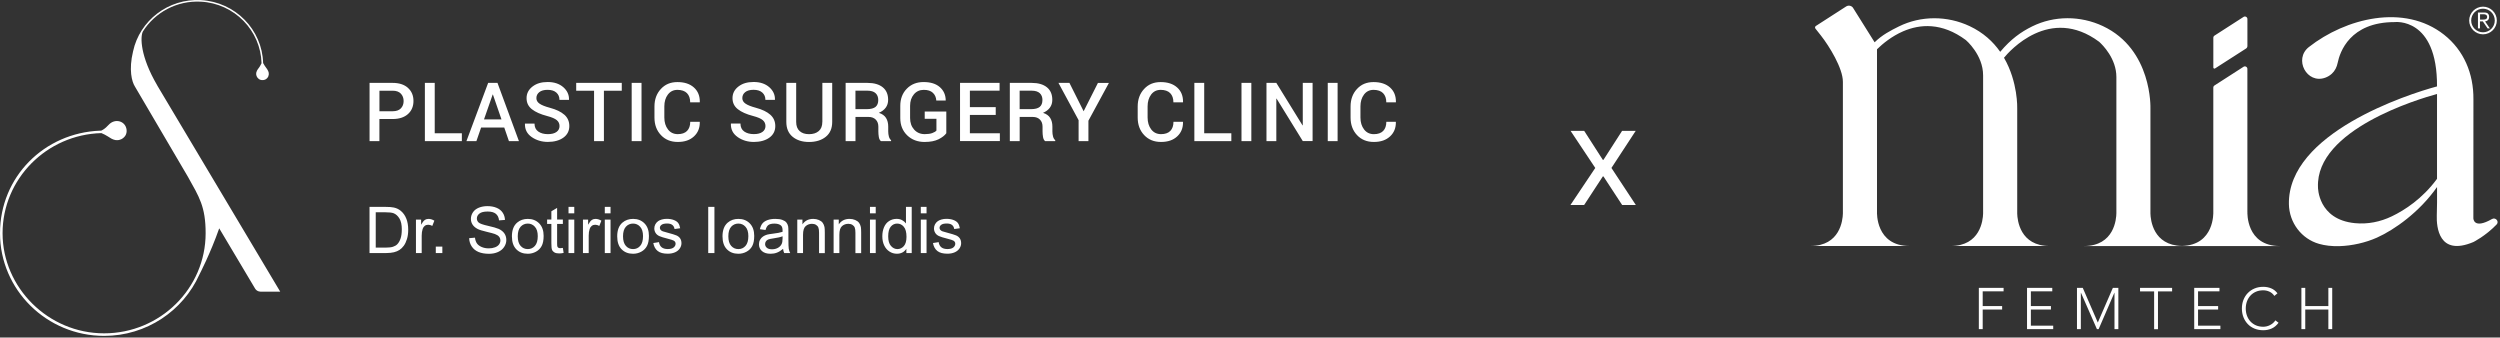 <?xml version="1.0" encoding="UTF-8"?> <svg xmlns="http://www.w3.org/2000/svg" width="474" height="64" viewBox="0 0 474 64" fill="none"><rect x="0" y="0" width="474" height="64" fill="#333333" stroke="none"/><path d="M29.815 16.208L53.131 55.302H49.565C49.466 55.302 48.747 55.353 48.364 54.713L41.563 43.292C39.881 48.096 37.794 52.077 37.794 52.077C34.727 58.905 27.786 63.686 19.738 63.686C8.854 63.68 0 54.947 0 44.219C0 33.49 8.425 25.187 18.943 24.775C18.972 24.775 19.146 24.775 19.181 24.775C19.477 24.621 19.842 24.489 20.596 23.671C21.808 22.356 23.797 22.933 24 24.592C24.046 24.998 23.971 25.416 23.739 25.759C23.524 26.067 23.24 26.279 22.985 26.399C22.718 26.525 22.492 26.553 22.492 26.553C22.283 26.588 22.086 26.582 21.901 26.553H21.854C21.309 26.445 20.874 26.148 20.422 25.85C20.057 25.616 19.645 25.41 19.233 25.238C8.848 25.507 0.487 33.919 0.487 44.219C0.487 54.519 9.127 63.2 19.738 63.2C30.349 63.2 38.988 54.684 38.988 44.219C38.988 39.169 37.759 37.334 35.637 33.531L25.588 16.42C24.997 15.499 24.382 13.252 25.229 9.74C26.475 3.913 31.891 -0.313 38.101 0.018C44.624 0.373 49.715 5.628 49.889 11.959C50.069 12.319 50.284 12.6 50.562 12.989L50.672 13.149C50.962 13.595 51.066 14.007 50.864 14.493L50.852 14.527C50.788 14.658 50.695 14.773 50.608 14.859C50.371 15.11 50.063 15.173 49.849 15.184C49.576 15.202 49.298 15.139 49.078 14.979C48.875 14.83 48.741 14.641 48.672 14.47C48.596 14.292 48.579 14.144 48.579 14.144C48.562 14.007 48.573 13.881 48.596 13.761V13.732C48.631 13.618 48.672 13.515 48.718 13.412L48.753 13.343C48.799 13.257 48.851 13.177 48.904 13.097L48.915 13.086C48.979 12.989 49.049 12.903 49.112 12.817C49.159 12.748 49.205 12.685 49.24 12.628L49.304 12.525C49.379 12.399 49.495 12.194 49.588 11.988C49.431 5.806 44.462 0.659 38.09 0.316C33.503 0.07 29.363 2.374 27.09 5.972C26.568 6.984 26.574 10.678 29.821 16.203L29.815 16.208ZM77.345 16.66C78.046 17.289 78.394 18.118 78.394 19.142C78.394 20.166 78.046 21.006 77.345 21.63C76.643 22.253 75.675 22.567 74.44 22.567H71.935V26.754H70.068V15.716H74.445C75.681 15.716 76.649 16.031 77.35 16.66H77.345ZM76.527 19.159C76.527 18.599 76.353 18.13 76.005 17.758C75.657 17.386 75.135 17.198 74.445 17.198H71.941V21.092H74.445C75.135 21.092 75.657 20.909 76.005 20.549C76.353 20.183 76.527 19.72 76.527 19.159ZM82.424 15.716H80.557V26.754H87.567V25.273H82.424V15.711V15.716ZM98.393 26.754H96.491L95.604 24.174H91.22L90.327 26.754H88.437L92.554 15.716H94.322L98.387 26.754H98.393ZM95.082 22.642L93.458 17.924H93.412L91.765 22.642H95.076H95.082ZM107.009 21.761C106.383 21.201 105.467 20.76 104.267 20.44C103.35 20.194 102.689 19.931 102.295 19.651C101.895 19.376 101.698 19.028 101.698 18.604C101.698 18.141 101.883 17.764 102.249 17.472C102.614 17.18 103.136 17.032 103.82 17.032C104.545 17.032 105.102 17.209 105.49 17.558C105.879 17.907 106.076 18.37 106.076 18.936H107.867L107.885 18.89C107.908 17.975 107.549 17.192 106.806 16.534C106.058 15.882 105.073 15.55 103.843 15.55C102.614 15.55 101.704 15.836 100.956 16.414C100.208 16.992 99.837 17.724 99.837 18.61C99.837 19.497 100.173 20.171 100.846 20.709C101.518 21.241 102.481 21.67 103.733 21.996C104.609 22.224 105.223 22.488 105.565 22.779C105.913 23.071 106.087 23.448 106.087 23.906C106.087 24.363 105.896 24.746 105.507 25.021C105.125 25.295 104.586 25.433 103.89 25.433C103.136 25.433 102.521 25.267 102.052 24.935C101.582 24.603 101.344 24.1 101.344 23.431H99.547L99.529 23.477C99.5 24.541 99.929 25.375 100.811 25.987C101.692 26.599 102.718 26.908 103.884 26.908C105.049 26.908 106.082 26.634 106.824 26.09C107.572 25.547 107.943 24.815 107.943 23.894C107.943 23.025 107.63 22.31 107.003 21.75L107.009 21.761ZM117.881 15.716H109.247V17.198H112.634V26.759H114.501V17.198H117.887V15.716H117.881ZM121.633 15.716H119.766V26.754H121.633V15.716ZM126.631 17.93C127.077 17.335 127.686 17.037 128.446 17.037C129.205 17.037 129.843 17.243 130.249 17.661C130.655 18.078 130.858 18.656 130.858 19.399H132.667L132.685 19.354C132.702 18.198 132.337 17.278 131.571 16.591C130.812 15.905 129.768 15.562 128.446 15.562C127.124 15.562 126.103 15.997 125.297 16.872C124.491 17.741 124.086 18.85 124.086 20.194V22.293C124.086 23.643 124.497 24.752 125.315 25.616C126.132 26.485 127.193 26.914 128.504 26.914C129.814 26.914 130.817 26.565 131.577 25.861C132.331 25.164 132.702 24.255 132.679 23.134L132.667 23.088H130.87C130.87 23.831 130.667 24.409 130.267 24.821C129.867 25.227 129.281 25.433 128.504 25.433C127.727 25.433 127.106 25.135 126.648 24.541C126.19 23.946 125.958 23.191 125.958 22.282V20.166C125.958 19.268 126.185 18.519 126.631 17.924V17.93ZM139.863 25.993C140.744 26.605 141.771 26.914 142.936 26.914C144.102 26.914 145.134 26.639 145.876 26.096C146.624 25.553 146.995 24.821 146.995 23.9C146.995 23.031 146.682 22.316 146.056 21.755C145.429 21.195 144.513 20.755 143.313 20.434C142.397 20.189 141.736 19.925 141.342 19.645C140.941 19.371 140.744 19.022 140.744 18.599C140.744 18.135 140.93 17.758 141.295 17.466C141.66 17.175 142.188 17.026 142.866 17.026C143.591 17.026 144.148 17.203 144.536 17.552C144.925 17.901 145.122 18.364 145.122 18.93H146.914L146.931 18.885C146.954 17.97 146.595 17.186 145.853 16.529C145.105 15.877 144.119 15.545 142.89 15.545C141.66 15.545 140.75 15.831 140.002 16.408C139.254 16.986 138.883 17.718 138.883 18.604C138.883 19.491 139.219 20.166 139.892 20.703C140.565 21.235 141.527 21.664 142.78 21.99C143.655 22.219 144.27 22.482 144.612 22.773C144.96 23.065 145.134 23.442 145.134 23.9C145.134 24.358 144.942 24.741 144.554 25.015C144.171 25.29 143.632 25.427 142.936 25.427C142.182 25.427 141.573 25.261 141.098 24.929C140.628 24.598 140.391 24.094 140.391 23.425H138.593L138.576 23.471C138.547 24.535 138.976 25.37 139.857 25.982L139.863 25.993ZM155.913 23.111C155.913 23.883 155.687 24.466 155.229 24.855C154.771 25.244 154.162 25.438 153.391 25.438C152.619 25.438 152.057 25.244 151.616 24.855C151.176 24.466 150.955 23.883 150.955 23.111V15.716H149.088V23.116C149.088 24.335 149.482 25.273 150.277 25.93C151.071 26.588 152.109 26.919 153.391 26.919C154.672 26.919 155.756 26.594 156.568 25.936C157.38 25.284 157.786 24.34 157.786 23.116V15.716H155.919V23.111H155.913ZM168.942 26.754H167.017C166.814 26.588 166.68 26.325 166.622 25.965C166.564 25.604 166.536 25.255 166.536 24.912V24.026C166.536 23.46 166.373 23.008 166.043 22.676C165.712 22.345 165.266 22.173 164.692 22.173H162.198V26.754H160.331V15.716H164.471C165.724 15.716 166.686 15.997 167.37 16.551C168.055 17.106 168.391 17.901 168.391 18.93C168.391 19.502 168.24 19.994 167.939 20.406C167.637 20.818 167.202 21.149 166.628 21.395C167.26 21.59 167.713 21.916 167.991 22.362C168.269 22.808 168.408 23.357 168.408 24.009V24.924C168.408 25.25 168.449 25.564 168.53 25.873C168.611 26.182 168.75 26.416 168.948 26.576V26.748L168.942 26.754ZM166.518 18.976C166.518 18.421 166.35 17.981 166.008 17.666C165.672 17.352 165.156 17.192 164.46 17.192H162.193V20.692H164.361C165.109 20.692 165.654 20.549 166.002 20.269C166.344 19.983 166.518 19.554 166.518 18.97V18.976ZM175.332 26.914C176.399 26.914 177.268 26.742 177.953 26.405C178.631 26.062 179.118 25.684 179.42 25.261V21.143H175.326V22.522H177.547V24.758C177.384 24.941 177.118 25.095 176.752 25.233C176.387 25.364 175.912 25.433 175.332 25.433C174.514 25.433 173.841 25.147 173.325 24.575C172.809 24.003 172.554 23.271 172.554 22.384V20.068C172.554 19.188 172.792 18.467 173.267 17.895C173.743 17.323 174.369 17.037 175.14 17.037C175.911 17.037 176.468 17.22 176.868 17.592C177.268 17.964 177.483 18.45 177.523 19.062H179.292L179.309 19.016C179.292 17.992 178.921 17.157 178.19 16.517C177.46 15.877 176.433 15.556 175.117 15.556C173.801 15.556 172.751 15.979 171.928 16.82C171.105 17.661 170.693 18.747 170.693 20.085V22.39C170.693 23.723 171.128 24.809 171.998 25.656C172.867 26.496 173.981 26.919 175.326 26.919L175.332 26.914ZM183.89 21.79H188.79V20.309H183.89V17.192H189.52V15.711H182.023V26.748H189.573V25.267H183.89V21.778V21.79ZM199.656 25.879C199.737 26.188 199.876 26.422 200.073 26.582V26.754H198.148C197.945 26.588 197.812 26.325 197.754 25.965C197.696 25.604 197.667 25.255 197.667 24.912V24.026C197.667 23.46 197.505 23.008 197.174 22.676C196.844 22.345 196.397 22.173 195.823 22.173H193.33V26.754H191.463V15.716H195.597C196.849 15.716 197.812 15.997 198.496 16.551C199.18 17.106 199.517 17.901 199.517 18.93C199.517 19.502 199.366 19.994 199.064 20.406C198.763 20.818 198.328 21.149 197.754 21.395C198.386 21.59 198.838 21.916 199.117 22.362C199.395 22.808 199.534 23.357 199.534 24.009V24.924C199.534 25.25 199.575 25.564 199.656 25.873V25.879ZM197.65 18.976C197.65 18.421 197.482 17.981 197.139 17.666C196.803 17.352 196.287 17.192 195.591 17.192H193.324V20.692H195.493C196.241 20.692 196.786 20.549 197.128 20.269C197.47 19.983 197.644 19.554 197.644 18.97L197.65 18.976ZM205.454 21.086L202.764 15.716H200.682L204.503 22.785V26.759H206.365V22.888L210.25 15.722H208.168L205.46 21.092L205.454 21.086ZM218.251 17.93C218.698 17.335 219.307 17.037 220.066 17.037C220.826 17.037 221.464 17.243 221.87 17.661C222.275 18.078 222.478 18.656 222.478 19.399H224.287L224.305 19.354C224.322 18.198 223.957 17.278 223.192 16.591C222.432 15.905 221.388 15.562 220.066 15.562C218.744 15.562 217.724 15.997 216.918 16.872C216.112 17.741 215.706 18.85 215.706 20.194V22.293C215.706 23.643 216.118 24.752 216.935 25.616C217.753 26.485 218.814 26.914 220.124 26.914C221.435 26.914 222.444 26.565 223.197 25.861C223.951 25.164 224.322 24.255 224.299 23.134L224.287 23.088H222.49C222.49 23.831 222.293 24.409 221.893 24.821C221.493 25.227 220.907 25.433 220.13 25.433C219.353 25.433 218.733 25.135 218.275 24.541C217.816 23.946 217.585 23.191 217.585 22.282V20.166C217.585 19.268 217.811 18.519 218.257 17.924L218.251 17.93ZM228.317 15.716H226.45V26.754H233.461V25.273H228.317V15.711V15.716ZM235.386 26.754H237.253V15.716H235.386V26.754ZM247.006 23.751L246.959 23.768L241.99 15.716H240.123V26.754H241.99V18.707L242.036 18.69L247.006 26.748H248.867V15.711H247.006V23.746V23.751ZM251.743 26.754H253.61V15.716H251.743V26.754ZM262.847 23.094C262.847 23.837 262.65 24.415 262.25 24.826C261.849 25.233 261.264 25.438 260.487 25.438C259.71 25.438 259.089 25.141 258.631 24.546C258.173 23.951 257.941 23.197 257.941 22.287V20.171C257.941 19.273 258.167 18.524 258.614 17.93C259.06 17.335 259.669 17.037 260.429 17.037C261.188 17.037 261.826 17.243 262.232 17.661C262.638 18.078 262.841 18.656 262.841 19.399H264.65L264.667 19.354C264.685 18.198 264.32 17.278 263.554 16.591C262.795 15.905 261.751 15.562 260.429 15.562C259.107 15.562 258.086 15.997 257.28 16.872C256.474 17.741 256.068 18.85 256.068 20.194V22.293C256.068 23.643 256.48 24.752 257.292 25.616C258.109 26.485 259.171 26.914 260.481 26.914C261.791 26.914 262.795 26.565 263.554 25.861C264.308 25.164 264.679 24.255 264.656 23.134L264.644 23.088H262.847V23.094ZM82.627 47.976H83.868V46.752H82.627V47.976ZM164.947 40.45H166.037V39.226H164.947V40.45ZM94.49 43.378C94.137 43.218 93.482 43.035 92.525 42.818C91.574 42.606 90.983 42.395 90.756 42.194C90.524 41.989 90.414 41.731 90.414 41.417C90.414 41.056 90.577 40.748 90.901 40.49C91.226 40.233 91.742 40.107 92.455 40.107C93.168 40.107 93.65 40.25 94.004 40.53C94.351 40.81 94.56 41.228 94.618 41.783L95.743 41.697C95.72 41.182 95.581 40.725 95.308 40.319C95.036 39.913 94.653 39.604 94.148 39.398C93.65 39.186 93.07 39.083 92.409 39.083C91.812 39.083 91.272 39.181 90.78 39.381C90.293 39.581 89.921 39.873 89.666 40.256C89.411 40.639 89.284 41.051 89.284 41.497C89.284 41.897 89.388 42.263 89.597 42.583C89.805 42.909 90.118 43.178 90.542 43.401C90.867 43.573 91.435 43.756 92.252 43.944C93.07 44.139 93.592 44.282 93.829 44.368C94.201 44.511 94.467 44.676 94.63 44.882C94.792 45.088 94.873 45.328 94.873 45.597C94.873 45.866 94.786 46.118 94.624 46.346C94.456 46.575 94.201 46.758 93.859 46.89C93.516 47.021 93.122 47.09 92.676 47.09C92.171 47.09 91.719 47.004 91.313 46.827C90.907 46.649 90.611 46.421 90.42 46.14C90.229 45.86 90.107 45.5 90.055 45.06L88.953 45.157C88.971 45.74 89.133 46.266 89.44 46.73C89.748 47.193 90.171 47.541 90.716 47.77C91.255 47.999 91.928 48.119 92.728 48.119C93.36 48.119 93.928 48.005 94.433 47.776C94.937 47.547 95.326 47.227 95.592 46.815C95.865 46.404 95.998 45.969 95.998 45.5C95.998 45.031 95.876 44.619 95.633 44.259C95.389 43.899 95.007 43.601 94.49 43.367V43.378ZM80.54 41.714C80.325 41.857 80.093 42.154 79.844 42.606V41.634H78.864V47.976H79.954V44.665C79.954 44.213 80.012 43.796 80.134 43.413C80.215 43.161 80.348 42.967 80.534 42.824C80.719 42.681 80.934 42.612 81.172 42.612C81.438 42.612 81.699 42.686 81.966 42.829L82.355 41.84C81.978 41.611 81.601 41.502 81.235 41.502C80.98 41.502 80.748 41.571 80.534 41.72L80.54 41.714ZM164.947 47.976H166.037V41.634H164.947V47.976ZM174.584 40.45H175.674V39.226H174.584V40.45ZM181.263 44.631C180.956 44.505 180.423 44.333 179.651 44.133C179.118 43.99 178.799 43.899 178.689 43.859C178.498 43.784 178.358 43.687 178.271 43.573C178.184 43.464 178.138 43.333 178.138 43.195C178.138 42.978 178.248 42.783 178.457 42.623C178.672 42.458 179.025 42.377 179.524 42.377C179.947 42.377 180.272 42.469 180.504 42.652C180.736 42.835 180.875 43.098 180.921 43.424L181.988 43.275C181.919 42.864 181.797 42.538 181.617 42.292C181.437 42.046 181.153 41.851 180.771 41.708C180.388 41.565 179.947 41.491 179.443 41.491C179.106 41.491 178.799 41.531 178.503 41.617C178.213 41.703 177.982 41.806 177.813 41.926C177.587 42.086 177.407 42.286 177.28 42.526C177.152 42.766 177.083 43.029 177.083 43.31C177.083 43.618 177.164 43.904 177.321 44.156C177.477 44.413 177.715 44.614 178.022 44.757C178.329 44.9 178.88 45.071 179.68 45.271C180.272 45.42 180.643 45.54 180.794 45.637C181.008 45.774 181.118 45.969 181.118 46.209C181.118 46.478 180.997 46.718 180.753 46.918C180.51 47.118 180.139 47.221 179.634 47.221C179.13 47.221 178.753 47.107 178.474 46.884C178.196 46.655 178.028 46.329 177.97 45.906L176.891 46.078C177.013 46.747 177.292 47.25 177.732 47.593C178.167 47.936 178.805 48.102 179.64 48.102C180.144 48.102 180.597 48.016 180.997 47.845C181.397 47.673 181.698 47.427 181.913 47.113C182.127 46.798 182.232 46.461 182.232 46.106C182.232 45.752 182.145 45.437 181.971 45.185C181.797 44.94 181.559 44.751 181.252 44.625L181.263 44.631ZM77.049 41.474C77.281 42.08 77.397 42.772 77.397 43.556C77.397 44.219 77.322 44.808 77.159 45.323C77.003 45.837 76.8 46.261 76.556 46.598C76.307 46.935 76.04 47.198 75.744 47.387C75.454 47.582 75.101 47.724 74.689 47.828C74.277 47.925 73.796 47.976 73.263 47.976H70.062V39.226H73.118C73.808 39.226 74.335 39.266 74.695 39.352C75.205 39.467 75.634 39.678 75.994 39.981C76.463 40.37 76.811 40.868 77.043 41.474H77.049ZM76.185 43.533C76.185 42.618 76.034 41.914 75.727 41.417C75.425 40.925 75.054 40.593 74.62 40.427C74.306 40.307 73.802 40.25 73.1 40.25H71.239V46.947H73.129C73.715 46.947 74.173 46.895 74.504 46.787C74.834 46.678 75.101 46.529 75.298 46.335C75.576 46.06 75.791 45.689 75.947 45.225C76.104 44.762 76.179 44.202 76.179 43.538L76.185 43.533ZM171.771 39.226H172.862V47.976H171.847V47.17C171.441 47.793 170.844 48.108 170.049 48.108C169.539 48.108 169.064 47.971 168.64 47.69C168.211 47.416 167.881 47.027 167.643 46.529C167.405 46.032 167.289 45.46 167.289 44.808C167.289 44.156 167.394 43.607 167.608 43.092C167.823 42.578 168.142 42.183 168.571 41.908C168.994 41.634 169.475 41.497 170.003 41.497C170.391 41.497 170.734 41.577 171.035 41.737C171.337 41.897 171.58 42.109 171.771 42.366V39.221V39.226ZM171.87 44.9C171.87 44.036 171.702 43.401 171.36 42.995C171.023 42.589 170.6 42.389 170.107 42.389C169.614 42.389 169.22 42.583 168.89 42.972C168.565 43.361 168.403 43.973 168.403 44.814C168.403 45.654 168.577 46.226 168.924 46.627C169.272 47.027 169.684 47.227 170.154 47.227C170.623 47.227 171.035 47.033 171.371 46.655C171.702 46.272 171.87 45.689 171.87 44.9ZM174.584 47.976H175.674V41.634H174.584V47.976ZM114.669 47.976H115.759V41.634H114.669V47.976ZM128.237 44.631C127.93 44.505 127.396 44.333 126.625 44.133C126.092 43.99 125.773 43.899 125.663 43.859C125.471 43.784 125.332 43.687 125.245 43.573C125.158 43.464 125.112 43.333 125.112 43.195C125.112 42.978 125.216 42.783 125.431 42.623C125.645 42.458 125.999 42.377 126.498 42.377C126.921 42.377 127.246 42.469 127.478 42.652C127.71 42.835 127.849 43.098 127.895 43.424L128.962 43.275C128.892 42.864 128.771 42.538 128.591 42.292C128.411 42.046 128.127 41.851 127.744 41.708C127.362 41.565 126.921 41.491 126.416 41.491C126.08 41.491 125.773 41.531 125.477 41.617C125.187 41.703 124.955 41.806 124.787 41.926C124.561 42.086 124.387 42.286 124.254 42.526C124.126 42.766 124.057 43.029 124.057 43.31C124.057 43.618 124.138 43.904 124.294 44.156C124.451 44.413 124.689 44.614 124.996 44.757C125.303 44.9 125.854 45.071 126.654 45.271C127.246 45.42 127.617 45.54 127.767 45.637C127.982 45.774 128.092 45.969 128.092 46.209C128.092 46.478 127.97 46.718 127.727 46.918C127.483 47.118 127.112 47.221 126.608 47.221C126.103 47.221 125.726 47.107 125.448 46.884C125.17 46.655 125.002 46.329 124.944 45.906L123.865 46.078C123.987 46.747 124.265 47.25 124.706 47.593C125.141 47.936 125.779 48.102 126.614 48.102C127.118 48.102 127.57 48.016 127.97 47.845C128.371 47.673 128.672 47.427 128.887 47.113C129.101 46.798 129.205 46.461 129.205 46.106C129.205 45.752 129.119 45.437 128.945 45.185C128.771 44.94 128.533 44.751 128.226 44.625L128.237 44.631ZM122.195 42.355C122.752 42.921 123.036 43.71 123.036 44.717C123.036 45.529 122.914 46.169 122.665 46.638C122.416 47.107 122.056 47.467 121.581 47.724C121.111 47.982 120.589 48.113 120.032 48.113C119.134 48.113 118.403 47.828 117.852 47.261C117.296 46.695 117.023 45.877 117.023 44.808C117.023 43.636 117.354 42.772 118.015 42.206C118.565 41.737 119.238 41.502 120.038 41.502C120.92 41.502 121.644 41.788 122.201 42.36L122.195 42.355ZM121.917 44.768C121.917 43.984 121.737 43.395 121.372 42.995C121.012 42.589 120.56 42.389 120.027 42.389C119.493 42.389 119.029 42.589 118.664 42.989C118.305 43.39 118.125 43.996 118.125 44.802C118.125 45.609 118.305 46.221 118.664 46.621C119.024 47.027 119.476 47.227 120.027 47.227C120.577 47.227 121.018 47.027 121.378 46.621C121.737 46.215 121.917 45.597 121.917 44.768ZM149.558 47.21C149.604 47.479 149.691 47.73 149.825 47.976H148.682C148.572 47.753 148.503 47.484 148.474 47.181C148.068 47.519 147.679 47.759 147.302 47.902C146.931 48.045 146.531 48.113 146.096 48.113C145.389 48.113 144.85 47.942 144.467 47.605C144.084 47.267 143.899 46.832 143.899 46.306C143.899 45.998 143.968 45.712 144.113 45.454C144.258 45.197 144.444 44.997 144.676 44.837C144.908 44.682 145.168 44.562 145.458 44.482C145.673 44.425 145.998 44.373 146.427 44.322C147.308 44.219 147.957 44.093 148.369 43.956C148.369 43.807 148.375 43.716 148.375 43.676C148.375 43.241 148.271 42.932 148.068 42.755C147.789 42.515 147.372 42.395 146.827 42.395C146.311 42.395 145.934 42.486 145.69 42.663C145.447 42.841 145.267 43.155 145.145 43.607L144.078 43.458C144.177 43.007 144.333 42.646 144.56 42.366C144.78 42.092 145.105 41.88 145.528 41.725C145.945 41.577 146.438 41.502 146.989 41.502C147.54 41.502 147.986 41.565 148.329 41.691C148.671 41.817 148.926 41.977 149.088 42.172C149.251 42.366 149.361 42.606 149.43 42.904C149.465 43.087 149.482 43.418 149.482 43.893V45.317C149.482 46.312 149.506 46.941 149.552 47.21H149.558ZM148.387 44.797C147.992 44.957 147.395 45.088 146.601 45.203C146.148 45.266 145.835 45.334 145.644 45.414C145.458 45.494 145.313 45.609 145.215 45.763C145.116 45.917 145.064 46.083 145.064 46.272C145.064 46.558 145.174 46.792 145.395 46.981C145.615 47.17 145.94 47.267 146.363 47.267C146.786 47.267 147.157 47.175 147.482 46.998C147.807 46.821 148.05 46.575 148.201 46.261C148.317 46.02 148.375 45.66 148.375 45.191V44.802L148.387 44.797ZM114.669 40.45H115.759V39.226H114.669V40.45ZM134.279 47.976H135.456V39.226H134.279V47.976ZM142.159 42.355C142.716 42.921 143 43.71 143 44.717C143 45.529 142.878 46.169 142.629 46.638C142.379 47.107 142.02 47.467 141.544 47.724C141.075 47.982 140.553 48.113 139.996 48.113C139.098 48.113 138.367 47.828 137.816 47.261C137.259 46.695 136.987 45.877 136.987 44.808C136.987 43.636 137.317 42.772 137.978 42.206C138.529 41.737 139.202 41.502 140.002 41.502C140.883 41.502 141.608 41.788 142.165 42.36L142.159 42.355ZM141.887 44.768C141.887 43.984 141.707 43.395 141.342 42.995C140.982 42.589 140.53 42.389 139.996 42.389C139.463 42.389 138.999 42.589 138.634 42.989C138.274 43.39 138.094 43.996 138.094 44.802C138.094 45.609 138.274 46.221 138.634 46.621C138.993 47.027 139.445 47.227 139.996 47.227C140.547 47.227 140.988 47.027 141.347 46.621C141.707 46.215 141.887 45.597 141.887 44.768ZM112.205 41.714C111.99 41.857 111.758 42.154 111.509 42.606V41.634H110.529V47.976H111.619V44.665C111.619 44.213 111.677 43.796 111.799 43.413C111.88 43.161 112.013 42.967 112.199 42.824C112.384 42.681 112.599 42.612 112.837 42.612C113.103 42.612 113.364 42.686 113.631 42.829L114.02 41.84C113.637 41.611 113.266 41.502 112.9 41.502C112.645 41.502 112.413 41.571 112.199 41.72L112.205 41.714ZM107.792 47.976H108.882V41.634H107.792V47.976ZM162.871 42.246C162.709 42.023 162.465 41.846 162.14 41.708C161.816 41.571 161.462 41.502 161.073 41.502C160.18 41.502 159.502 41.846 159.032 42.538V41.64H158.052V47.982H159.143V44.522C159.143 43.71 159.311 43.161 159.647 42.869C159.983 42.578 160.383 42.435 160.847 42.435C161.137 42.435 161.392 42.498 161.607 42.629C161.821 42.761 161.972 42.932 162.059 43.15C162.146 43.367 162.187 43.693 162.187 44.133V47.988H163.277V44.093C163.277 43.596 163.254 43.247 163.219 43.047C163.155 42.743 163.039 42.475 162.883 42.252L162.871 42.246ZM106.244 47.056C106.082 47.056 105.96 47.027 105.873 46.975C105.786 46.924 105.722 46.855 105.687 46.764C105.647 46.678 105.629 46.478 105.629 46.169V42.458H106.719V41.628H105.629V39.415L104.539 40.061V41.628H103.733V42.458H104.539V46.112C104.539 46.758 104.58 47.181 104.673 47.381C104.759 47.582 104.916 47.742 105.131 47.867C105.351 47.993 105.658 48.05 106.047 48.05C106.284 48.05 106.563 48.016 106.864 47.953L106.719 47.004C106.522 47.033 106.366 47.05 106.244 47.05V47.056ZM107.792 40.45H108.882V39.226H107.792V40.45ZM155.982 42.246C155.82 42.023 155.577 41.846 155.252 41.708C154.927 41.571 154.573 41.502 154.185 41.502C153.292 41.502 152.614 41.846 152.144 42.538V41.64H151.164V47.982H152.254V44.522C152.254 43.71 152.422 43.161 152.759 42.869C153.095 42.578 153.495 42.435 153.953 42.435C154.243 42.435 154.498 42.498 154.713 42.629C154.927 42.761 155.078 42.932 155.165 43.15C155.252 43.367 155.292 43.693 155.292 44.133V47.988H156.383V44.093C156.383 43.596 156.359 43.247 156.325 43.047C156.261 42.743 156.145 42.475 155.988 42.252L155.982 42.246ZM102.231 42.355C102.788 42.921 103.072 43.71 103.072 44.717C103.072 45.529 102.95 46.169 102.701 46.638C102.452 47.107 102.092 47.467 101.617 47.724C101.141 47.982 100.625 48.113 100.069 48.113C99.17 48.113 98.439 47.828 97.888 47.261C97.332 46.695 97.059 45.877 97.059 44.808C97.059 43.636 97.39 42.772 98.051 42.206C98.602 41.737 99.274 41.502 100.074 41.502C100.956 41.502 101.675 41.788 102.237 42.36L102.231 42.355ZM101.959 44.768C101.959 43.984 101.779 43.395 101.414 42.995C101.054 42.589 100.602 42.389 100.069 42.389C99.535 42.389 99.071 42.589 98.706 42.989C98.347 43.39 98.167 43.996 98.167 44.802C98.167 45.609 98.347 46.221 98.706 46.621C99.066 47.027 99.518 47.227 100.069 47.227C100.619 47.227 101.06 47.027 101.42 46.621C101.779 46.215 101.959 45.597 101.959 44.768Z" fill="white"></path><path d="M300.363 24.812L303.897 30.312H304.013L307.547 24.812H310.129L305.528 31.843L310.158 38.873H307.562L304.013 33.449H303.897L300.349 38.873H297.752L302.462 31.843L297.781 24.812H300.363Z" fill="white"></path><path d="M429.111 54.381C429.64 54.381 430.136 54.475 430.599 54.662C431.061 54.849 431.464 55.164 431.811 55.61L431.216 56.106C430.973 55.737 430.659 55.467 430.279 55.296C429.899 55.125 429.508 55.043 429.111 55.043C428.605 55.043 428.142 55.13 427.734 55.307C427.327 55.483 426.974 55.726 426.688 56.04C426.401 56.354 426.181 56.713 426.026 57.137C425.872 57.555 425.796 58.013 425.796 58.497C425.796 58.982 425.872 59.44 426.026 59.858C426.181 60.277 426.401 60.647 426.688 60.955C426.974 61.264 427.321 61.506 427.734 61.688C428.142 61.864 428.605 61.952 429.111 61.952C429.31 61.952 429.519 61.93 429.729 61.881C429.943 61.831 430.153 61.759 430.352 61.66C430.555 61.561 430.748 61.434 430.93 61.285C431.111 61.136 431.276 60.949 431.414 60.74L432.009 61.192L432.021 61.187C431.646 61.693 431.211 62.063 430.715 62.283C430.219 62.504 429.684 62.613 429.111 62.613C428.539 62.613 427.965 62.514 427.47 62.31C426.974 62.107 426.545 61.825 426.192 61.456C425.84 61.092 425.564 60.657 425.36 60.15C425.162 59.644 425.062 59.092 425.062 58.497C425.063 57.902 425.162 57.351 425.36 56.85C425.559 56.348 425.834 55.913 426.192 55.55C426.545 55.186 426.974 54.899 427.47 54.69C427.965 54.48 428.517 54.381 429.111 54.381ZM411.831 55.246H409.153V62.415H408.421V55.246H405.749V54.585H411.831V55.246ZM379.881 55.24H375.92V58.028H379.605V58.69H375.92V62.409H375.188V54.579H379.881V55.24ZM397.745 61.153L400.599 54.579H401.64V62.409H400.906V55.505H400.885L397.899 62.409H397.579L394.55 55.505H394.527V62.409H393.795V54.579H394.892L397.745 61.153ZM437.077 58.028H441.457V54.579H442.189V62.409H441.457V58.69H437.077V62.409H436.345V54.579H437.077V58.028ZM389.112 55.241H385.053V58.029H388.859V58.69H385.053V61.743H389.289V62.404H384.325V54.58H389.112V55.241ZM420.81 55.241H416.75V58.029H420.557V58.69H416.75V61.743H420.986V62.404H416.023V54.58H420.81V55.241ZM437.766 8.916C444.729 3.461 455.834 0.624 463.392 6.58C467.132 9.534 469.005 13.941 468.961 18.823L468.95 41.388C468.95 41.388 468.95 43.548 472.476 41.531L472.486 41.525C473.175 41.134 473.902 42.005 473.352 42.572C471.209 44.782 468.955 45.89 468.955 45.89C462.351 48.666 461.949 42.975 462.015 40.853C462.037 40.049 462.064 39.25 462.064 38.445V35.459C458.721 40.231 453.988 43.564 450.661 45.058C448.518 46.016 445.94 46.595 443.599 46.667C442.073 46.717 440.79 46.545 439.71 46.242C436.35 45.294 434.042 42.209 433.976 38.716C433.722 25.26 456.484 17.871 462.059 16.383C462.125 3.18 454.021 4.188 454.021 4.188C445.538 4.188 443.632 9.881 443.219 11.925C443.064 12.702 442.706 13.446 442.111 13.98C441.731 14.327 441.319 14.564 440.884 14.724C437.375 16.013 434.835 11.208 437.766 8.916ZM350.023 1.229C350.503 0.916 351.147 1.087 351.406 1.599L355.428 8.019C356.838 6.625 358.463 5.787 360.021 5.016C364.213 2.944 369.194 2.96 373.43 4.949C376.035 6.172 377.887 7.908 379.203 9.776H379.214L379.241 9.826C381.252 7.424 383.153 6.068 385.29 5.01C389.482 2.938 394.462 2.954 398.698 4.943C408.124 9.374 407.722 20.549 407.722 20.549V40.484C407.753 41.687 408.22 46.508 413.682 46.634C419.914 46.491 419.643 40.233 419.643 40.215V16.609C419.643 16.433 419.736 16.273 419.89 16.19L425.404 12.642C425.718 12.471 426.104 12.702 426.104 13.06V40.221L426.109 40.226C426.109 40.226 425.818 46.65 432.279 46.65H395.096C400.902 46.65 401.255 41.465 401.266 40.413V14.625C401.282 11.082 398.593 8.47 398.081 8.002C398.034 7.955 398.002 7.927 397.999 7.925C388.629 0.965 380.933 9.754 379.958 10.95C382.641 15.573 382.464 20.555 382.464 20.555V40.496C382.496 41.725 382.979 46.645 388.634 46.645H369.827C375.482 46.645 375.965 41.725 375.997 40.496V14.3C376.013 10.382 372.73 7.6 372.73 7.6C368.175 4.216 364.016 4.558 360.832 5.936C358.667 6.872 356.959 8.288 355.879 9.341V40.215C355.878 40.234 355.597 46.639 362.049 46.64H343.242C348.896 46.64 349.38 41.721 349.412 40.491V15.501C349.412 12.95 346.829 8.746 345.248 6.74L344.206 5.423C344.08 5.263 344.119 5.032 344.289 4.922L350.023 1.229ZM462.059 17.82C458.621 18.752 439.043 24.56 439.489 35.486C439.489 35.486 439.435 41.614 446.485 42.309C448.892 42.551 451.311 42.066 453.492 41.014C455.888 39.862 459.282 37.696 462.059 33.905V17.82ZM425.41 3.186C425.724 3.015 426.109 3.247 426.109 3.604V8.734C426.109 8.938 425.994 9.132 425.812 9.226L419.951 12.988H419.956C419.813 13.06 419.648 12.96 419.648 12.801V7.153C419.648 6.977 419.741 6.817 419.896 6.734L425.41 3.186ZM470.779 1.263C471.143 1.263 471.479 1.334 471.798 1.472C472.117 1.609 472.393 1.797 472.63 2.034C472.867 2.271 473.054 2.552 473.191 2.866C473.329 3.186 473.401 3.522 473.401 3.886C473.401 4.249 473.329 4.586 473.191 4.905C473.054 5.225 472.867 5.5 472.63 5.737C472.393 5.974 472.112 6.161 471.798 6.299C471.478 6.436 471.143 6.509 470.779 6.509C470.416 6.509 470.079 6.437 469.76 6.299C469.44 6.161 469.165 5.974 468.928 5.737C468.691 5.5 468.504 5.225 468.366 4.905C468.229 4.586 468.157 4.249 468.157 3.886C468.157 3.522 468.229 3.186 468.366 2.866C468.504 2.547 468.691 2.271 468.928 2.034C469.165 1.797 469.446 1.609 469.76 1.472C470.079 1.334 470.416 1.263 470.779 1.263ZM470.773 1.648C470.465 1.648 470.173 1.71 469.903 1.825C469.633 1.941 469.396 2.1 469.192 2.304C468.989 2.508 468.829 2.745 468.713 3.015C468.597 3.285 468.537 3.577 468.537 3.886C468.537 4.194 468.597 4.486 468.713 4.756C468.829 5.026 468.989 5.263 469.192 5.467C469.396 5.671 469.633 5.831 469.903 5.946C470.173 6.062 470.465 6.123 470.773 6.123C471.082 6.123 471.374 6.062 471.644 5.946C471.913 5.831 472.151 5.671 472.354 5.467C472.558 5.263 472.718 5.026 472.834 4.756C472.95 4.486 473.01 4.194 473.01 3.886C473.01 3.577 472.95 3.285 472.834 3.015C472.718 2.745 472.558 2.508 472.354 2.304C472.151 2.1 471.913 1.941 471.644 1.825C471.374 1.71 471.082 1.648 470.773 1.648ZM470.983 2.37C471.325 2.37 471.573 2.442 471.716 2.585C471.865 2.728 471.937 2.938 471.937 3.208C471.936 3.345 471.914 3.466 471.876 3.565C471.837 3.665 471.782 3.747 471.71 3.813C471.638 3.88 471.561 3.935 471.468 3.974C471.374 4.012 471.28 4.045 471.176 4.062L472.079 5.384H471.649L470.746 4.062H470.206L470.201 4.067V5.39H469.821V2.37H470.983ZM470.218 3.715H470.702C470.807 3.715 470.906 3.709 471.011 3.703C471.11 3.698 471.204 3.676 471.286 3.643C471.369 3.61 471.435 3.554 471.484 3.488C471.534 3.422 471.562 3.323 471.562 3.196C471.561 3.097 471.539 3.015 471.501 2.954C471.462 2.894 471.407 2.844 471.347 2.806C471.281 2.767 471.209 2.739 471.126 2.723C471.043 2.712 470.961 2.701 470.884 2.701H470.218V3.715Z" fill="white"></path></svg> 